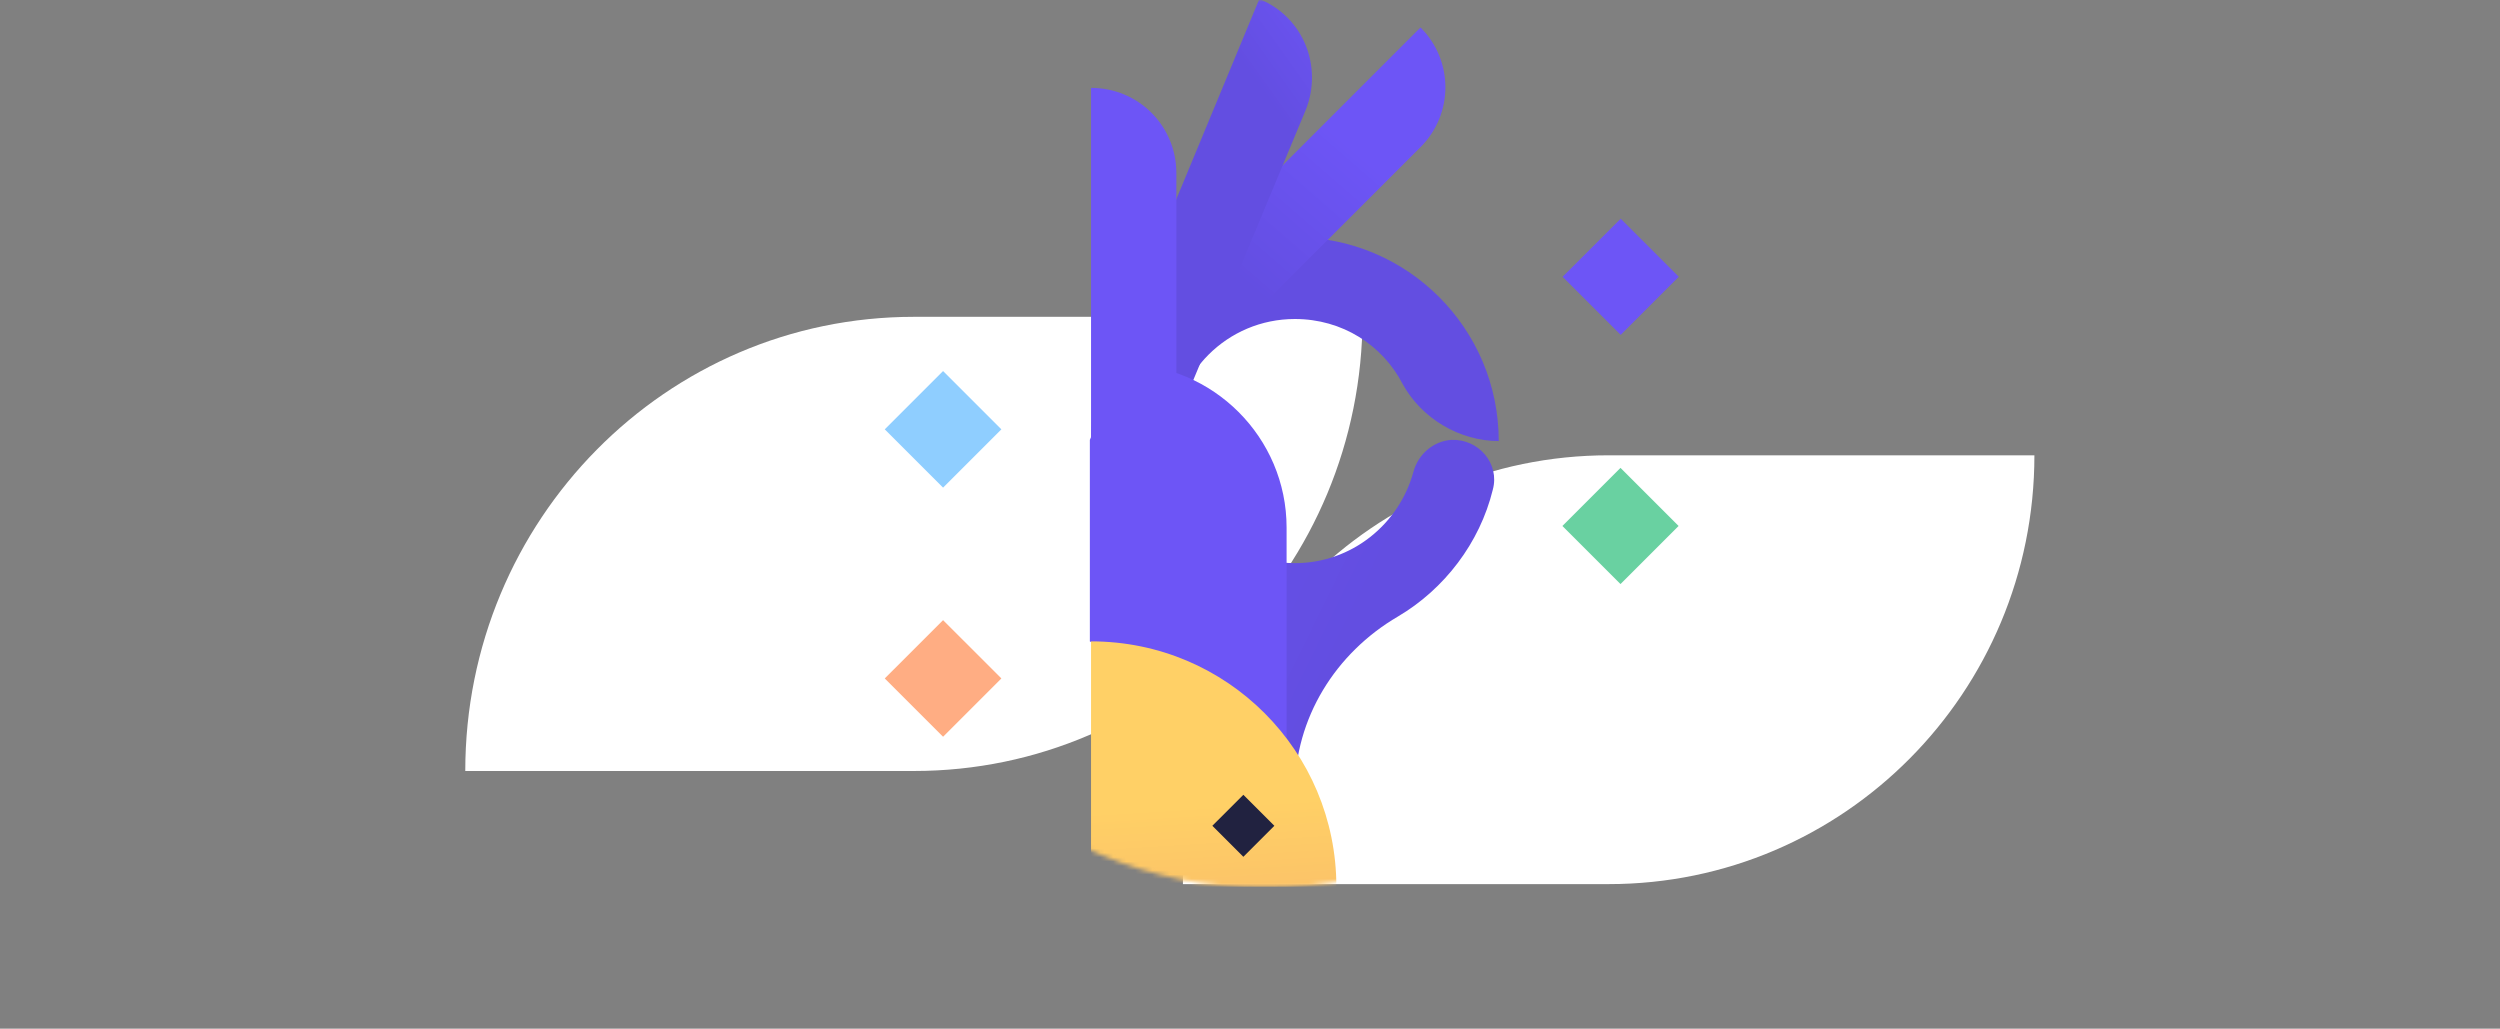 <svg width="576" height="237" viewBox="0 0 576 237" fill="none" xmlns="http://www.w3.org/2000/svg">
<rect x="0" y="0" width="576" height="237" fill="#808080" stroke="none"/>
<path fill-rule="evenodd" clip-rule="evenodd" d="M210.564 72.996H313.929C313.929 130.81 267.673 177.637 210.564 177.637H107.199C107.199 119.823 153.455 72.996 210.564 72.996ZM370.635 203.699H272.544C272.544 149.113 316.44 104.902 370.635 104.902H468.727C468.727 159.487 424.831 203.699 370.635 203.699Z" fill="white"/>
<g clip-path="url(#clip0)">
<mask id="mask0" mask-type="alpha" maskUnits="userSpaceOnUse" x="185" y="0" width="213" height="205">
<path d="M388.376 107.666C388.376 161.181 344.992 204.565 291.476 204.565C237.961 204.565 194.578 161.498 194.578 107.666C167.661 107.666 198.615 0 291.476 0C385.684 0 413.946 107.666 388.376 107.666Z" fill="#D6E2F9"/>
</mask>
<g mask="url(#mask0)">
<path d="M345.309 101.623C345.309 75.682 324.283 54.656 298.342 54.656C272.401 54.656 251.375 75.682 251.375 101.623H270.217C270.217 86.059 282.777 73.498 298.342 73.498C309.265 73.498 318.549 79.505 323.191 88.516C327.56 96.435 336.298 101.623 345.309 101.623Z" fill="url(#paint0_linear)"/>
<path d="M270.217 101.622C270.217 117.187 282.777 129.748 298.342 129.748C311.449 129.748 322.372 120.737 325.648 108.722C326.741 104.626 330.291 101.622 334.387 101.349C340.667 101.076 345.582 106.811 343.944 112.818C340.94 125.106 332.748 135.755 322.099 142.036C307.626 150.501 298.342 165.52 298.342 182.176V183.815L251.375 147.77V101.349H270.217V101.622Z" fill="url(#paint1_linear)"/>
<path d="M283.868 77.32L278.68 82.508L327.285 33.903C334.931 26.257 334.931 13.969 327.285 6.323L267.211 66.397" fill="url(#paint2_linear)"/>
<path d="M274.313 89.062L300.801 25.438C304.897 15.334 300.254 3.865 290.151 -0.23L257.656 78.139" fill="url(#paint3_linear)"/>
<path d="M271.036 109.269V128.111V39.911C271.036 28.988 262.298 20.25 251.375 20.25V101.35" fill="#6D55F6"/>
<path d="M296.43 174.804V121.556C296.43 100.803 279.5 83.873 258.747 83.873L251.102 101.349V147.77L296.43 174.804Z" fill="#6D55F6"/>
<path d="M251.375 204.294H307.899C307.899 173.165 282.777 147.77 251.375 147.77V204.294Z" fill="url(#paint4_linear)"/>
<path d="M293.612 190.264L286.469 183.119L279.324 190.262L286.467 197.407L293.612 190.264Z" fill="#212240"/>
</g>
</g>
<path d="M373.406 50.387L360.02 63.77L373.406 77.154L386.793 63.77L373.406 50.387Z" fill="#6D55F6"/>
<path d="M373.36 107.8L359.973 121.184L373.36 134.567L386.747 121.184L373.36 107.8Z" fill="#69D1A1"/>
<path d="M203.848 98.922L217.283 85.489L230.719 98.922L217.283 112.354L203.848 98.922Z" fill="#8FCEFF"/>
<path d="M203.848 156.313L217.283 142.881L230.719 156.313L217.283 169.746L203.848 156.313Z" fill="#FFAD83"/>
<defs>
<linearGradient id="paint0_linear" x1="344.197" y1="93.529" x2="428.634" y2="113.192" gradientUnits="userSpaceOnUse">
<stop stop-color="#634EE1"/>
<stop offset="1" stop-color="#6D55F6"/>
</linearGradient>
<linearGradient id="paint1_linear" x1="314.37" y1="141.045" x2="198.703" y2="84.368" gradientUnits="userSpaceOnUse">
<stop stop-color="#634EE1"/>
<stop offset="1" stop-color="#6D55F6"/>
</linearGradient>
<linearGradient id="paint2_linear" x1="285.126" y1="63.941" x2="311.44" y2="33.578" gradientUnits="userSpaceOnUse">
<stop stop-color="#634EE1"/>
<stop offset="1" stop-color="#6D55F6"/>
</linearGradient>
<linearGradient id="paint3_linear" x1="298.89" y1="32.593" x2="320" y2="17.556" gradientUnits="userSpaceOnUse">
<stop stop-color="#634EE1"/>
<stop offset="1" stop-color="#6D55F6"/>
</linearGradient>
<linearGradient id="paint4_linear" x1="278.512" y1="185.537" x2="283.973" y2="272.917" gradientUnits="userSpaceOnUse">
<stop offset="0" stop-color="#FFD066"/>
<stop offset="0.999" stop-color="#F0996E"/>
</linearGradient>
<clipPath id="clip0">
<rect width="205.664" height="205.664" fill="white" transform="translate(188.453)"/>
</clipPath>
</defs>
</svg>
